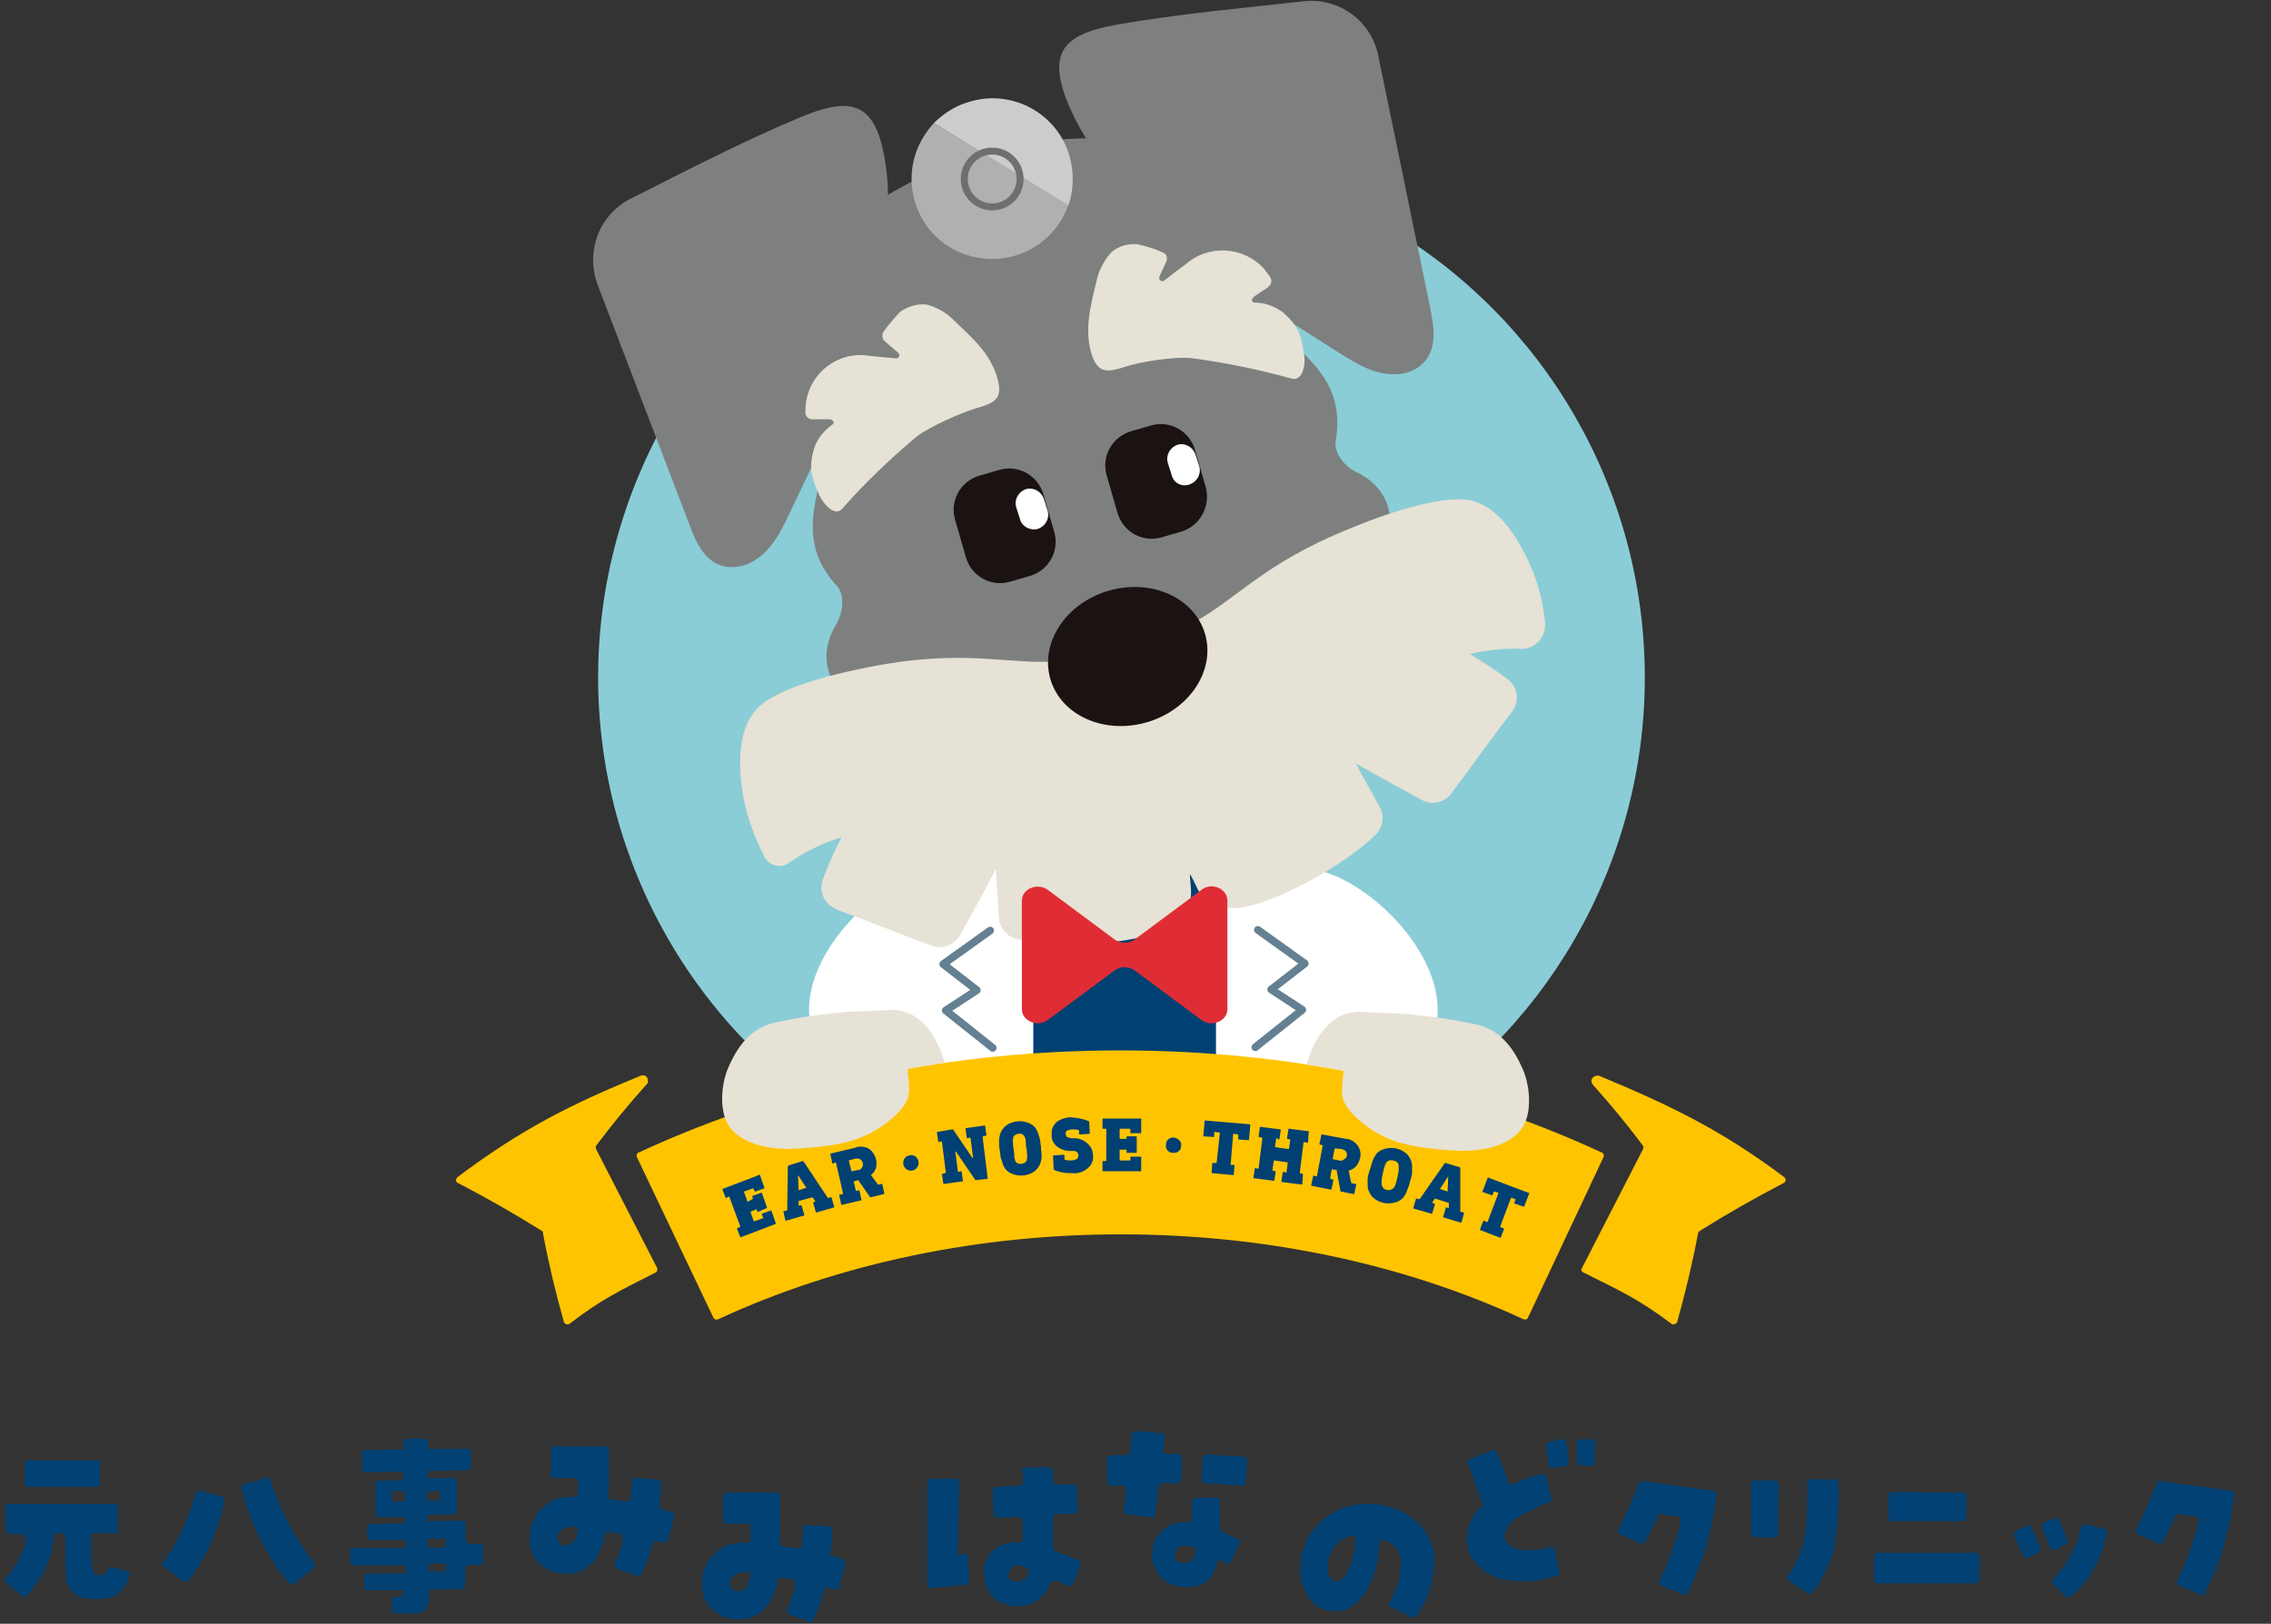 <svg version="1.1" id="logo" xmlns="http://www.w3.org/2000/svg" x="0" y="0" viewBox="0 0 358 256" style="enable-background:new 0 0 358 256" xml:space="preserve"><rect x="0" y="0" width="358" height="256" fill="#333333" stroke="none"/><style>.st1{fill:#004072}.st2{fill:#fff}.st3{fill:none;stroke:#648092;stroke-width:1.211;stroke-linecap:round;stroke-linejoin:round}.st5{fill:#7e8080}.st6{fill:#e6e2d5}.st7{fill:#1a1311}</style><g transform="translate(-282.411 -113.392)"><circle cx="459.2" cy="220.2" r="82.5" style="fill:#8acdd7"/><path class="st1" d="M438.4 246.2H481v46.6h-42.6z"/><path class="st2" d="M490.2 250.6c-5.3-1.2-10.7-1.1-16.1-.8V292c6.8.2 17.7.7 19 .8.4-3 .8-6 1.1-8.9 5.4.2 10.4-.2 13.4-5.5 6-11.1-8-25.7-17.4-27.8z"/><path class="st3" d="m480.7 260 7.4 5.3-5.3 4.1 4.9 3.2-7.4 5.9"/><path class="st2" d="M445.3 249.9c-5.5-.3-11.1-.5-16.5.7-9.4 2.1-23.4 16.7-17.4 27.7 2.9 5.3 8 5.8 13.4 5.5l1.1 8.9c1.5 0 14-.7 19.4-.8v-42z"/><path d="M541.4 294c-2.5-3.3-5.1-6.5-7.9-9.6-.3-.4-.3-.9.1-1.2.3-.2.6-.3.9-.2 10.8 4.5 19.1 8.4 29.2 16 .2.2.3.5.1.7 0 .1-.1.1-.2.2-4.6 2.4-9 4.9-13.3 7.6-.1.1-.2.2-.2.3-.9 4.8-2 9.4-3.3 14-.1.3-.4.4-.7.4-.1 0-.1 0-.2-.1-5.2-3.9-7.9-5.1-13.9-8.1-.3-.1-.4-.5-.2-.7l9.6-18.7c.1-.2.1-.4 0-.6zm-173.5 13.5c-4.3-2.7-8.7-5.2-13.3-7.6-.3-.1-.4-.5-.2-.7 0-.1.1-.1.1-.2 10.1-7.6 18.1-11.6 28.9-16 .5-.2 1 0 1.1.5.1.3.1.7-.2.9-2.8 3.1-5.4 6.3-7.9 9.6-.1.2-.1.4 0 .6l9.6 18.7c.1.3 0 .6-.2.7-5.9 3-8.5 4.2-13.6 8.1-.2.2-.6.1-.8-.1 0-.1-.1-.1-.1-.2-1.3-4.6-2.4-9.2-3.3-14 .1-.1 0-.2-.1-.3zm14.9-11.7c-.1-.3 0-.6.3-.7C407 284 433.1 279 459 279c25.9 0 52 5 75.9 16.1.3.1.4.4.3.7l-11.9 25.3c-.1.3-.4.4-.7.3-19.4-9-41.5-13.4-63.5-13.4s-44.1 4.4-63.5 13.4c-.3.1-.6 0-.7-.2l-12.1-25.4z" style="fill:#ffc400"/><g transform="translate(375.184 113.392)"><path class="st5" d="M35.7 128.4c-4.4-6.8-2-13 1.7-16.4 1.4-1.2 1.8-3.2 1-4.9-1.9-3.5-.3-7.2.6-8.6 1.1-1.8 1.5-4.7.1-6.2-5.2-5.6-3.7-11.2-3-15S30.8 53 30.8 53c-2.5-8.6 11.6-23 31.1-28.7 19.1-5.6 39.1-1.2 41.6 7.5 0 0 6 20.7 8.7 23.4s6.9 6.6 5.6 14.2c-.4 2 1.5 4.3 3.4 5.1 1.5.7 4.8 2.9 5.1 6.9.2 1.8 1.6 3.3 3.5 3.6 4.9.9 10.2 4.8 10.2 12.9L35.7 128.4z"/><path class="st6" d="M74.7 104.2c-8.2.8-14.6-2-29.6.8-4.8.9-14.9 3.1-18.4 6.6-3.2 3.2-3.1 9-2.4 13.5.6 3.4 1.8 6.8 3.4 9.9.6 1.3 2.2 1.9 3.5 1.3.1-.1.2-.1.3-.2 2.6-1.8 5.4-3.2 8.4-4.1-1.1 2.1-2.1 4.3-2.9 6.5-.8 1.9.1 4 2 4.8 0 0 .1 0 .1.1 4.9 1.8 10.2 3.9 15 5.7 1.7.6 3.6-.1 4.5-1.7 1.9-3.5 3.8-6.8 5.6-10.4.2 2.7.3 5.2.5 7.7.1 1.6 1.3 3 2.9 3.4 6.7 1.5 18.5.8 23.2-1.6 5.5-2.8 4-6.2 4-8.7 1.7 2.7 1.6 5.9 7.8 5.3 5.3-.5 16.5-6.6 21.5-11.5 1.2-1.2 1.4-3 .6-4.4-1.2-2.3-2.5-4.4-3.7-6.8 3.5 2 6.9 3.8 10.3 5.7 1.6.9 3.6.5 4.7-1 3.1-4.1 6.4-8.8 9.6-12.9 1.2-1.6.9-3.9-.7-5.1l-.1-.1c-1.9-1.4-3.9-2.7-5.9-3.9 2.7-.6 5.4-.9 8.2-.8 2 0 3.7-1.7 3.7-3.7v-.4c-.3-3.2-1.1-6.3-2.4-9.2-1.8-4.1-4.9-9.1-9.3-10.1-4.8-1-14.5 2.5-19 4.4C105.9 89 102 94.8 94.7 98.5"/><ellipse transform="rotate(-16.289 85.02 103.5)" class="st7" cx="85" cy="103.5" rx="12.7" ry="10.8"/><path class="st5" d="M112.8.2c5.5-.6 10.6 3.1 11.7 8.6l8.2 39.8c.6 3.1 1.2 6.7-1.5 9-1.1.9-2.5 1.4-4 1.4-3.2.1-5.9-1.5-8.6-3.2-14.6-9.2-36.7-23.1-43.3-40.2-3-7.9.3-10.3 7.9-11.7 9.7-1.7 19.7-2.6 29.6-3.7zM6.7 31.3c-5 2.5-7.2 8.3-5.3 13.5l14.5 37.9c1.1 3 2.6 6.3 6.1 6.7 1.4.1 2.9-.2 4.1-1 2.7-1.6 4.2-4.5 5.5-7.3C39.1 65.6 50.2 42 46.5 24c-1.7-8.3-5.8-8.5-12.9-5.6-9.1 3.8-18 8.4-26.9 12.9z"/><path class="st6" d="M90 43.6c-.1.3 0 .6.3.7.2.1.4 0 .5-.1 1-.8 2.3-1.8 3.3-2.5 3.6-3.2 9.2-2.9 12.4.7l.9 1.2c.4.5.3 1.2-.2 1.6l-.1.1-2.1 1.4c-.6.4-.5 1 0 1 1.6 0 3.2.6 4.4 1.5 2.6 2.2 3 3.9 3.4 6.7.3 1.7-.3 4.2-1.9 3.8-5.1-1.4-10.3-2.5-15.6-3.2-2.7-.4-8.6.6-10.6 1.3-2.8.9-4.4 1.2-5.4-2-1.2-4-.1-7.7.8-11.6.4-1.7 1.2-3.2 2.4-4.5 1.1-.9 2.5-1.3 4-1.2 1.4.3 2.7.7 4 1.3.6.2.8.8.6 1.4L90 43.6zM48.8 55.6c.2.2.3.5.1.7-.1.2-.3.2-.5.2-1.3-.1-3-.3-4.1-.4-4.8-.8-9.3 2.5-10 7.3-.1.5-.1 1-.1 1.5-.1.6.4 1.2 1 1.2h2.7c.7 0 .9.6.6.8-1.3.9-2.4 2.2-2.9 3.7-1 3.2-.4 4.9.8 7.5.7 1.5 2.5 3.4 3.6 2.1 3.5-4 7.4-7.7 11.4-11.1 2.1-1.8 7.6-4.1 9.6-4.7 2.8-.8 4.4-1.4 3.5-4.6-1.1-4.1-4-6.5-6.9-9.3-1.2-1.2-2.7-2.1-4.4-2.5-1.4-.1-2.8.3-4 1.1-1 1-1.9 2.1-2.7 3.2-.3.5-.2 1.2.2 1.5l2.1 1.8z"/><path class="st7" d="m93.5 83.8-3.1.9c-3 .9-6.1-.8-7-3.8L81.7 75c-.9-3 .8-6.1 3.8-7l3.1-.9c3-.9 6.1.8 7 3.8l1.7 5.9c.8 3-.9 6.1-3.8 7z"/><path class="st2" d="M94.7 76.4c1.2-.4 1.9-1.6 1.6-2.8l-.6-1.9c-.4-1.2-1.6-1.9-2.8-1.6-1.2.4-1.9 1.6-1.6 2.8l.6 1.9c.3 1.3 1.5 2 2.8 1.6z"/><path class="st7" d="m69.6 90.8-3.1.9c-3 .9-6.1-.8-7-3.8L57.8 82c-.9-3 .8-6.1 3.8-7l3.1-.9c3-.9 6.1.8 7 3.8l1.7 5.9c.9 3-.8 6.1-3.8 7z"/><path class="st2" d="M70.8 83.4c1.2-.4 1.9-1.6 1.6-2.8l-.6-1.9c-.4-1.2-1.6-1.9-2.8-1.6-1.2.4-1.9 1.6-1.6 2.8l.6 1.9c.3 1.2 1.6 1.9 2.8 1.6z"/><g transform="translate(50.233 15.321)"><path d="M9.9.7c6.7-2 13.8 1.9 15.7 8.6.7 2.5.7 5.3-.2 7.8L4.2 4.1C5.8 2.5 7.7 1.3 9.9.7z" style="fill:#cbcccc"/><path d="M4.2 4.1 25.4 17c-2.3 6.6-9.5 10.1-16.2 7.8C2.6 22.6-.9 15.3 1.4 8.7 2 7 3 5.4 4.2 4.1z" style="fill:#afb0b1"/><circle cx="13.4" cy="12.9" r="4.4" style="fill:none;stroke:#6f6f6f;stroke-width:1.101;stroke-miterlimit:10"/></g></g><path d="m471.8 253.7-10.5 7.8c-.9.7-2.2.7-3.2 0l-10.5-7.8c-1.6-1.2-4.1-.2-4.1 1.7v17.1c0 1.9 2.5 2.9 4.1 1.7l10.5-7.8c.9-.7 2.2-.7 3.2 0l10.5 7.8c1.6 1.2 4.1.2 4.1-1.7v-17.1c0-1.9-2.5-3-4.1-1.7z" style="fill:#e02d35"/><path class="st3" d="m438.5 260.1-7.4 5.3 5.3 4.1-4.9 3.2 7.4 5.9"/><path class="st1" d="m402.209 298.649.7 2v.1l-1.4.5h-.1l-.2-.4s0-.1-.1-.1l-1.4.5s-.1 0 0 .1l.5 1.4s0 .1.1.1l.7-.4s.1 0 .1-.1l-.1-.3v-.1l1.4-.5h.1l.8 2.3v.1l-1.4.6h-.1l-.1-.3s0-.1-.1-.1l-.9.4.5 1.4s0 .1.1.1l1.4-.5s.1 0 0-.1l-.2-.5v-.1l1.4-.5h.1l.7 2v.1l-5.5 2.1h-.1l-.5-1.3v-.1l.4-.2s.1 0 .1-.1l-1.7-4.6s0-.1-.1-.1l-.4.2h-.1l-.5-1.3v-.1l5.5-2.1c.3-.2.3-.2.4-.1zM409.109 296.549l3.8 5.7s.1.1.1 0l.4-.1c.1 0 .1 0 .1.1l.4 1.4v.1l-2.8.8c-.1 0-.1 0-.1-.1l-.4-1.4v-.1l.3-.1s.1 0 0-.1l-.4-.6-2.2.6v.7s0 .1.1 0h.3c.1 0 .1 0 .1.1l.4 1.4c0 .1 0 .1-.1.1l-2.8.8c-.1 0-.1 0-.1-.1l-.3-1.3c0-.1 0-.1.1-.1l.4-.1s.1 0 .1-.1l.1-6.8c0-.1 0-.1.1-.2l2.2-.7s.1 0 .2.1zm-.8 4.5 1.2-.4-1.3-2 .1 2.4zM419.309 294.449c.6.4 1 1 1.2 1.7.1.5.1.9 0 1.4-.2.5-.5.9-.8 1.1l1.1 1.5s.1.1.1 0l.5-.1c.1 0 .1 0 .1.1l.3 1.4c0 .1 0 .1-.1.1l-2 .5h-.1s-.1 0-.1-.1l-1.8-2.6-.7.2s-.1 0 0 .1l.3 1.3s0 .1.1.1l.4-.1c.1 0 .1 0 .1.1l.3 1.4c0 .1 0 .1-.1.1l-3 .7c-.1 0-.1 0-.1-.1l-.3-1.4c0-.1 0-.1.1-.1l.4-.1s.1 0 .1-.1l-1.1-4.8s0-.1-.1-.1l-.4.2c-.1 0-.1 0-.1-.1l-.3-1.4c0-.1 0-.1.1-.1l3.8-.9c.6-.3 1.4-.2 2.1.1zm-3.1 1.9.4 1.6s0 .1.1.1l1-.2c.3 0 .5-.2.6-.4.1-.2.2-.5.1-.7 0-.2-.2-.4-.4-.6-.2-.1-.5-.1-.7-.1l-1.1.3c.1-.1 0 0 0 0zM427.209 296.549c.1.7-.4 1.3-1 1.4-.7.1-1.3-.4-1.4-1-.1-.7.3-1.3 1-1.4.6-.2 1.3.3 1.4 1zM437.709 290.949l.2 1.4c0 .1 0 .1-.1.1l-.4.1s-.1 0-.1.1l.8 6.5c0 .1 0 .1-.1.1l-1.7.2c-.1 0-.2 0-.2-.1l-3-4.4h-.1l.4 3.1s0 .1.1.1l.4-.1c.1 0 .1 0 .1.1l.2 1.4c0 .1 0 .1-.1.1l-2.9.4c-.1 0-.1 0-.1-.1l-.2-1.4c0-.1 0-.1.1-.1l.4-.1s.1 0 .1-.1l-.6-4.8s0-.1-.1-.1l-.4.1c-.1 0-.1 0-.1-.1l-.2-1.4c0-.1 0-.1.1-.1l2.3-.4c.1 0 .2 0 .2.1l3 4.4h.1l-.4-3.1s0-.1-.1-.1l-.4.1c-.1 0-.1 0-.1-.1l-.2-1.4c0-.1 0-.1.1-.1l2.9-.4c.1-.1.1 0 .1.1 0-.1 0-.1 0 0zM444.809 290.549c.6.3 1 .8 1.2 1.4l.3.9c.1.3.1.8.2 1.3 0 .6.1 1 .1 1.4 0 .3 0 .6-.1.9-.1.6-.5 1.2-1 1.6-1.1.8-2.6.9-3.8.3-.6-.3-1-.8-1.2-1.4l-.3-.9c-.1-.3-.1-.8-.2-1.3s-.1-1-.1-1.3c0-.3 0-.6.1-1 .1-.6.5-1.2 1-1.6 1.1-.8 2.6-.9 3.8-.3zm-2.4 1.8c-.2.1-.3.4-.3.6 0 .2-.1.4 0 .6 0 .2 0 .6.1 1.1s.1.9.1 1.1c0 .2.1.4.1.5 0 .2.2.4.3.5.4.2.9.2 1.3-.1.2-.1.3-.4.3-.6 0-.2.1-.4 0-.6 0-.2 0-.6-.1-1.1s-.1-.9-.1-1.1c0-.2-.1-.4-.1-.5-.1-.2-.2-.4-.4-.5-.2-.1-.4-.2-.7-.1-.1 0-.3.1-.5.2zM454.009 290.149l.1.1.1 1.8c0 .1 0 .1-.1.1l-1.5.1c-.1 0-.1 0-.1-.1v-.5s0-.1-.1-.1c-.4-.1-.7-.1-1-.1-.3 0-.5.1-.8.2-.2.1-.2.3-.2.5s.1.4.2.5c.2.1.5.2.8.2h.4c.7 0 1.5.3 2 .8.6.5.9 1.2.9 1.9.1.8-.2 1.5-.8 2-.7.6-1.5.9-2.4.8-.5 0-1 0-1.6-.1-.4-.1-.9-.2-1.3-.4-.1 0-.1-.1-.1-.2l-.1-2c0-.1 0-.1.1-.1l1.6-.1c.1 0 .1 0 .1.1v.6s0 .1.1.1c.3.1.7.1 1 .1.3 0 .6-.1.8-.2.2-.1.3-.4.3-.6 0-.2-.1-.4-.2-.5-.2-.2-.5-.2-.8-.2h-.4c-.7 0-1.5-.3-2.1-.8-.5-.5-.8-1.1-.7-1.8-.1-.7.2-1.4.7-1.9.6-.5 1.5-.8 2.3-.8 1 .1 1.9.2 2.8.6zM462.309 289.849v2.1c0 .1 0 .1-.1.1h-1.5c-.1 0-.1 0-.1-.1v-.5s0-.1-.1-.1h-1.5s-.1 0-.1.1v1.4s0 .1.1.1h.9s.1 0 .1-.1v-.2c0-.1 0-.1.1-.1h1.4c.1 0 .1 0 .1.1v2.4c0 .1 0 .1-.1.1h-1.4c-.1 0-.1 0-.1-.1v-.3s0-.1-.1-.1h-.9s-.1 0-.1.1v1.5s0 .1.1.1h1.5s.1 0 .1-.1v-.4c0-.1 0-.1.1-.1h1.5c.1 0 .1 0 .1.1v2.1c0 .1 0 .1-.1.1h-5.9c-.1 0-.1 0-.1-.1v-1.4c0-.1 0-.1.1-.1h.4s.1 0 .1-.1v-4.9s0-.1-.1-.1h-.4c-.1 0-.1 0-.1-.1v-1.4c0-.1 0-.1.1-.1h5.9c.1-.1.1 0 .1.1zM468.609 294.049c0 .7-.6 1.2-1.3 1.1-.7 0-1.2-.6-1.1-1.3 0-.7.6-1.2 1.3-1.1.6.1 1.2.6 1.1 1.3zM479.509 290.749l-.2 2.3c0 .1 0 .1-.1.1l-1.5-.1c-.1 0-.1 0-.1-.1v-.7l-.7-.1h-.1l-.4 4.8v.1h.5c.1 0 .1 0 .1.1l-.1 1.4c0 .1 0 .1-.1.1l-3.3-.3c-.1 0-.1 0-.1-.1l.1-1.4c0-.1 0-.1.1-.1h.5s.1 0 .1-.1l.5-4.6c0-.1 0-.1-.1-.1l-.7-.1s-.1 0-.1.1v.6c0 .1 0 .1-.1.1l-1.5-.1c-.1 0-.1 0-.1-.1l.2-2.3c0-.1 0-.1.1-.1l7 .6c.1 0 .1.1.1.1zM488.709 291.949l-.1 1.5c0 .1 0 .1-.1.1l-.5-.1h-.1l-.6 4.8v.1l.4.1c.1 0 .1 0 .1.1l-.1 1.5c0 .1 0 .1-.1.1l-3.1-.4c-.1 0-.1-.1-.1-.1l.2-1.4c0-.1 0-.1.1-.1l.4.1h.1l.2-1.5v-.1l-2.1-.3h-.1l-.2 1.5v.1l.4.1c.1 0 .1.1.1.1l-.2 1.3c0 .1 0 .1-.1.1l-3.1-.4c-.1 0-.1-.1-.1-.1l.2-1.4c0-.1.1-.1.1-.1l.4.1h.1l.6-4.8s0-.1-.1-.1l-.4-.1c-.1 0-.1 0-.1-.1l.2-1.4c0-.1 0-.1.1-.1l3.1.4c.1 0 .1.1.1.1l-.2 1.4c0 .1 0 .1-.1.1l-.3-.2h-.1l-.2 1.3v.1l2.1.3s.1 0 .1-.1l.2-1.3v-.1l-.4-.1c-.1 0-.1-.1-.1-.1l.2-1.4c0-.1 0-.1.1-.1l3.1.4c0 .1.1.1 0 .2.1 0 .1 0 0 0zM496.409 293.949c.4.6.6 1.3.4 2-.1.5-.3.9-.6 1.3-.3.3-.7.6-1.2.7l.4 1.9s0 .1.1.1l.6.1c.1 0 .1.1.1.1l-.3 1.4c0 .1-.1.1-.1.1l-2-.4h-.1v-.1l-.6-3.3-.7-.1s-.1 0-.1.1l-.2 1.3v.1l.4.1c.1 0 .1.1.1.1l-.3 1.4c0 .1-.1.1-.1.1l-3-.6c-.1 0-.1 0-.1-.1l.3-1.4c0-.1 0-.1.1-.1l.4.1h.1l.9-4.8v-.1l-.4-.1c-.1 0-.1 0-.1-.1l.3-1.4c0-.1 0-.1.1-.1l3.8.7c.6 0 1.3.4 1.8 1zm-3.6.5-.3 1.6v.1l1 .2c.3.1.5 0 .7-.1.3-.2.5-.4.5-.6.1-.2 0-.5-.1-.7-.2-.2-.4-.3-.7-.4l-1.1-.1c.1-.1 0-.1 0 0zM504.309 295.449c.4.5.7 1.1.7 1.8v1c0 .3-.1.8-.3 1.3-.1.6-.3 1-.4 1.3-.1.3-.2.6-.4.9-.3.6-.8 1-1.5 1.2-1.3.4-2.7.1-3.7-.9-.4-.5-.7-1.1-.7-1.8v-1c0-.3.1-.7.3-1.3s.3-1 .4-1.3c.1-.3.2-.6.4-.9.3-.6.8-1 1.5-1.2 1.3-.4 2.7-.1 3.7.9zm-2.9.9c-.2.1-.4.2-.5.4-.1.2-.2.3-.2.5-.1.2-.2.6-.3 1.1s-.2.9-.2 1.1v.6c0 .2.1.4.2.6.3.3.8.5 1.3.3.2-.1.4-.2.5-.4.1-.2.2-.3.2-.5.1-.2.2-.6.3-1.1s.2-.9.2-1.1v-.6c0-.2-.1-.4-.2-.6-.4-.3-.9-.4-1.3-.3zM512.609 297.549v6.8c0 .1 0 .1.1.1l.4.1c.1 0 .1.1.1.1l-.4 1.4c0 .1-.1.1-.1.1l-2.7-.8c-.1 0-.1-.1-.1-.1l.4-1.4c0-.1.1-.1.1-.1l.3.1s.1 0 .1-.1v-.7l-2.2-.7-.4.6v.1l.3.1c.1 0 .1.1.1.1l-.4 1.4c0 .1-.1.1-.1.1l-2.8-.8c-.1 0-.1-.1-.1-.1l.4-1.4c0-.1.1-.1.1-.1l.4.1h.1l3.9-5.6c0-.1.1-.1.2-.1l2.3.7c-.1-.1 0 0 0 .1zm-3.2 3.3 1.2.4.1-2.4-1.3 2zM523.509 301.449l-.8 2.1c0 .1-.1.1-.1.1l-1.4-.5c-.1 0-.1-.1-.1-.1l.2-.5v-.1l-.6-.2h-.1l-1.7 4.5v.1l.5.2c.1 0 .1.1.1.1l-.5 1.3c0 .1-.1.1-.1.1l-3.1-1.2c-.1 0-.1-.1-.1-.1l.5-1.3c0-.1.1-.1.1-.1l.5.2h.1l1.7-4.5v-.1l-.6-.2h-.1l-.2.5c0 .1-.1.1-.1.1l-1.4-.5c-.1 0-.1-.1-.1-.1l.8-2.1c0-.1.1-.1.1-.1l6.6 2.5c-.2-.3-.1-.2-.1-.1z"/><path class="st6" d="M425.5 281.9c.2 3.4.9 4.5-1.8 7.2-4.2 4-8.5 5-16.1 5.4-3.5.2-8.5-.6-10.4-3.8-1.4-2.3-1.1-6.2-.1-8.7 1.5-3.6 3.6-6.5 7.5-7.4 3.2-.7 6.4-1.2 9.6-1.5 3.8-.4 5.1-.2 8.8-.5 3.7 0 6.8 2.9 8.3 8.3M494.2 282.2c-.2 3.4-.9 4.5 1.8 7.2 4.2 4 8.5 5 16.1 5.4 3.5.2 8.5-.6 10.4-3.8 1.4-2.3 1.1-6.2.1-8.7-1.5-3.6-3.6-6.5-7.5-7.4-3.2-.7-6.4-1.2-9.6-1.5-3.8-.4-5.1-.2-8.8-.5-3.7 0-6.8 2.9-8.3 8.3"/><path class="st1" d="M283.31 354.72v-3.7c0-.3.2-.5.5-.5h16.7c.3 0 .5.2.5.5v3.6c0 .3-.2.5-.5.5h-3.2c-.3 0-.5.2-.5.5v3.9c0 .6.1 1.2.4 1.8.2.2.4.4.7.4.3 0 .6 0 .9-.1.3-.2.6-.5.7-.9.1-.2.4-.4.6-.3l2.3.7c.3.1.4.3.4.6-.2 1.1-.8 2.1-1.7 2.9-.7.6-2 .9-3.8.9-1.8-.1-3.1-.5-3.7-1.4-.5-.7-.8-1.4-.8-2.2-.1-.8-.1-2.9-.1-6.3 0-.3-.2-.5-.5-.5h-.8c-.3 0-.5.2-.5.5-.3 3.6-1.9 6.9-4.4 9.4-.2.2-.5.2-.7 0l-2.5-2.2c-.2-.2-.2-.5 0-.7 1.7-1.7 2.8-3.9 3.2-6.2 0-.3-.2-.6-.5-.6h-.1l-2.1-.1c-.2 0-.5-.2-.5-.5zm3-7.4v-3.2c0-.3.2-.5.5-.5h10.9c.3 0 .5.2.5.5v3.2c0 .3-.2.5-.5.5h-10.8c-.3.1-.6-.2-.6-.5zM317.81 349.92c-.9 4.6-2.8 8.9-5.7 12.7-.2.2-.5.3-.7.1l-3.2-2.3c-.2-.2-.3-.5-.1-.7 2.4-3.3 4.1-6.9 5.1-10.9.1-.3.3-.4.6-.4l3.5.9c.4.1.6.4.5.6zm14.1 10.6-3.1 2.6c-.2.2-.6.2-.8-.1-3.6-4.3-6.2-9.5-7.5-15-.1-.3.1-.6.4-.6l3.5-1.1c.3-.1.6.1.6.3 1.5 4.7 3.8 9.2 6.9 13.1.3.3.2.6 0 .8zM356.41 356.82h1.7c.3 0 .5.2.5.5v2.3c0 .3-.2.5-.5.5h-1.8c-.3 0-.5.2-.5.5l-.1 2.8c0 .3-.2.5-.5.5l-4.7.1c-.3 0-.5.2-.5.5v1.2c0 1.2-1 2.1-2.2 2.1h-.1l-3-.1c-.3 0-.5-.2-.5-.5v-1.7c0-.2.2-.4.4-.4h1.3l.1-1h-5.7c-.3 0-.5-.2-.5-.5v-1.6c0-.3.2-.5.5-.5l6.1-.1v-1.2h-8.3c-.3 0-.5-.2-.5-.5v-1.8c0-.3.2-.5.5-.5h8.3v-1.2h-5.6c-.3 0-.5-.2-.5-.5v-1.6c0-.3.2-.5.5-.5h5.3l.1-1-4.1-.1c-.3 0-.5-.2-.5-.5v-4.7c0-.3.2-.5.5-.5h3.9v-1.4l-6 .1c-.3 0-.5-.2-.5-.5l-.1-2.5c0-.3.2-.5.5-.5l6.1-.1v-1.2c0-.3.2-.5.5-.5h2.9c.3 0 .5.2.5.5v1.1h6.2c.3 0 .5.2.5.5v2.4c0 .3-.2.5-.5.5l-6.2.1v1.1h4c.3 0 .5.2.5.5v4.7c0 .3-.2.5-.5.5l-4.1.1v1l5.5-.1c.3 0 .5.2.5.5v2.5c.1.5.3.7.6.7zm-10.2-6.7.1-1.6h-2.1v1.6h2zm5.5-1.6h-2v1.5l2.1-.1-.1-1.4zm.9 12.6.1-1.2h-2.7l-.1 1.2h2.7zm0-3.8v-1.3h-2.8l.1 1.4 2.7-.1zM382.91 361.92l-3.3-1.2c-.3-.1-.4-.4-.3-.7v-.1c.6-1.3 1.1-2.6 1.3-4.1 0-.3-.1-.6-.4-.6-.6-.1-1.3-.2-1.9-.3-.3 0-.5.2-.6.5-.2 1.5-.7 2.8-1.6 4-1 1.3-2.5 2.1-4.1 2.1-1.5.1-3-.4-4.2-1.3-1.2-.9-1.9-2.4-1.9-3.9-.2-2 .6-4 2.1-5.3 1.3-1.2 3.1-1.8 4.9-1.6.3 0 .5-.2.6-.5v-2c0-.3-.2-.5-.5-.5h-3.3c-.3 0-.5-.2-.5-.5v-4c0-.3.2-.5.5-.5h8c.4-.1.7.1.7.4 0 2.5 0 5-.1 7.5 0 .3.2.5.5.5l2.4.3c.3 0 .6-.2.6-.5.1-.9.2-1.8.2-2.7 0-.3.3-.5.5-.5l3.6.2c.3 0 .5.2.5.5 0 1.2-.1 2.4-.3 3.6 0 .3.1.5.4.6.5.2 1.1.3 1.6.5.3.1.4.4.4.6l-1 3.8c-.1.3-.4.4-.6.4l-1.2-.3c-.3-.1-.5.1-.6.4-.4 1.6-1 3.2-1.7 4.7-.2.4-.5.6-.7.5zm-9.9-5.8c.3-.6.5-1.3.5-2-.6-.1-1.2 0-1.8.1-.8.1-1.5.9-1.4 1.7 0 .2.1.4.2.6.3.5.8.7 1.3.5.5-.1 1-.5 1.2-.9zM410.11 369.12l-3.3-1.2c-.3-.1-.4-.4-.3-.7v-.1c.6-1.3 1.1-2.6 1.3-4.1 0-.3-.1-.6-.4-.6-.6-.1-1.3-.2-1.9-.3-.3 0-.5.2-.6.5-.2 1.5-.7 2.8-1.6 4-1 1.3-2.5 2.1-4.1 2.1-1.5.1-3-.4-4.2-1.3-1.2-.9-1.9-2.4-1.9-3.9-.2-2 .6-4 2.1-5.3 1.3-1.2 3.1-1.8 4.9-1.6.3 0 .5-.2.6-.5v-2c0-.3-.2-.5-.5-.5h-3.3c-.3 0-.5-.2-.5-.5v-3.9c0-.3.2-.5.5-.5h8c.3 0 .5.2.5.5 0 2.5 0 5-.1 7.5 0 .3.2.5.5.5l2.4.3c.3 0 .6-.2.6-.5.1-.9.2-1.8.2-2.7 0-.3.2-.5.5-.5l3.6.2c.3 0 .5.2.5.5 0 1.2-.1 2.4-.3 3.6 0 .3.1.5.4.6.5.2 1.1.3 1.6.5.3.1.4.4.4.6l-1 3.8c-.1.3-.4.4-.6.4l-1.2-.3c-.3-.1-.5.1-.6.4-.4 1.6-1 3.2-1.7 4.7 0 .3-.2.4-.5.3zm-9.9-5.8c.3-.6.5-1.3.5-2-.6-.1-1.2 0-1.8.1-.8.1-1.5.9-1.4 1.7 0 .2.1.4.2.6.3.5.8.7 1.3.5.6 0 1-.4 1.2-.9zM435.01 358.52l.2 4.2c0 .3-.2.5-.5.5l-5.5.6c-.3 0-.5-.2-.6-.5v-16.3c0-.3.2-.5.5-.5h4c.3 0 .5.2.5.5l-.2 11.4 1.6.1zm13.4-13.3v1.7c0 .3.2.5.5.5h2.8c.3 0 .5.2.5.5l.1 3.6c0 .3-.2.5-.5.5l-2.9.1c-.3 0-.5.2-.5.5v4.8c0 .2.1.4.3.5l3.7 1.5c.3.1.4.4.3.7l-1.1 3c-.1.3-.4.4-.7.3l-2.1-.8c-.3-.1-.6 0-.7.3-.4 1.1-1.2 2.1-2.2 2.8-2.2 1.4-5 1.2-6.9-.5-1-1-1.5-2.4-1.5-3.8-.1-1.5.6-3 1.9-3.9 1-.8 2.3-1.1 3.6-.9.3 0 .6-.2.6-.4v-3.1c0-.3-.2-.5-.5-.5h-3.6c-.3 0-.5-.2-.5-.5l-.1-3.8c0-.3.2-.5.5-.5l3.8-.2c.3 0 .5-.3.5-.5l-.1-1.9c0-.3.2-.5.5-.5h3.8c.2 0 .5.2.5.5zm-5.7 17.5c.5 0 .9-.2 1.3-.5.3-.4.6-.8.7-1.3-.3-.3-.7-.5-1-.6-.3-.1-.6-.1-.9-.1-.4 0-.7.1-1 .4-.2.3-.4.7-.4 1.1 0 .3.1.6.3.8.2.1.6.2 1 .2zM459.41 347.62h-1.9c-.3 0-.5-.2-.5-.5l-.1-3.8c0-.3.2-.5.5-.5h2.6c.3 0 .5-.2.5-.5l.3-2.8c0-.3.3-.5.6-.5l4.1.3c.3 0 .5.3.5.6l-.2 2.1c0 .3.2.5.5.6h1.9c.3 0 .5.2.5.5l-.1 3.6c0 .3-.2.5-.5.5h-2.5c-.3 0-.5.2-.5.5l-.6 4.5c0 .3-.3.5-.6.4l-4-.5c-.3 0-.5-.3-.4-.6l.5-3.3c0-.3-.2-.5-.6-.6.1 0 0 0 0 0zm11.5 1.9h3.3c.3 0 .5.2.5.5v4.3c0 .2.1.4.3.5l2.6 1.3c.3.1.4.4.2.7l-1.4 2.8c-.1.3-.4.4-.7.2l-1.3-.6c-.2 1.3-.8 2.6-1.8 3.5-1 .7-2.3 1-3.5.9-1.3 0-2.6-.5-3.6-1.5-1.3-1.3-1.8-3.2-1.3-5v-.1c.7-2.4 3-3.9 5.5-3.6.3 0 .5-.2.6-.5v-2.8c.1-.3.4-.5.6-.6zm-1.7 10.3c.5 0 1-.2 1.2-.6.4-.5.5-1.2.4-1.9-.5-.1-1.1-.2-1.7-.2-.4 0-.8.1-1.1.4-.2.3-.4.6-.4 1 0 .3.1.7.3 1 .5.3.9.4 1.3.3zm9.8-16.3-.2 3.6c0 .3-.3.5-.5.5l-6-.4c-.3 0-.5-.3-.5-.5l.2-3.5c0-.3.3-.5.5-.5l6 .3c.2-.1.5.2.5.5zM497.81 350.52c2.8-.1 5.6.8 7.8 2.7 1.8 1.5 2.9 3.8 2.9 6.2 0 1.7-.3 3.4-.8 5-.5 1.3-1.1 2.6-2 3.8-.2.2-.4.3-.7.2l-3.4-1.7c-.3-.1-.4-.4-.2-.7v-.1c1.2-1.7 1.8-3.8 1.8-5.9.2-1.8-1-3.4-2.7-3.8-.3-.1-.6.1-.6.4v.1c-.1 2.8-.8 5.4-2.3 7.8-1.3 1.9-2.8 2.9-4.3 2.9-1.7.1-3.3-.5-4.4-1.8-1.1-1.5-1.6-3.4-1.5-5.2 0-2.6 1.1-5.2 3-6.9 2-2 4.6-3 7.4-3zm-4.9 12.2c.8 0 1.5-.6 2.1-1.9.6-1.5 1-3.1 1.1-4.7 0-.3-.2-.6-.5-.6h-.1c-.6.1-1.3.4-1.8.8-.9.7-1.5 1.6-1.8 2.7-.2.8-.3 1.6-.1 2.4.3.8.6 1.3 1.1 1.3zM514.31 358.92c-1.3-2.8-.6-6 1.7-8 .1-.1.2-.4.1-.5l-2.3-6.3c-.1-.3 0-.6.3-.7l3.6-1.4c.3-.1.6 0 .7.3l1.8 4.8c.1.3.4.4.7.3h.1c1.4-.7 3-1.3 4.5-1.6.3-.1.6.1.6.4l.9 3.4c.1.3-.1.5-.3.6-1.5.6-3 1.3-4.5 2.1-1.8 1-2.7 2.3-2.6 3.7 0 .1 0 .2.1.2.3.6.7 1 1.3 1.2.6.2 1.3.4 2 .4 1.3 0 2.6-.2 3.9-.5.3-.1.6.1.6.4l.7 3.5c.1.3-.1.5-.3.6-2.2.7-4.6 1-6.9.8-2.7 0-5.2-1.4-6.6-3.7 0 .1-.1.1-.1 0zm15-18.2.4 3.2c0 .3-.2.5-.4.6l-2.2.3c-.3 0-.6-.2-.6-.4l-.4-3.1c0-.3.2-.5.4-.6l2.2-.4c.3-.2.6 0 .6.4 0-.1 0-.1 0 0zm1.7 3.2v-3.1c0-.3.2-.5.5-.5h1.9c.3 0 .5.2.5.5l-.1 3.2c0 .3-.3.5-.5.5l-1.9-.1c-.2 0-.4-.2-.4-.5zM543.81 352.32c-.6 1.4-1.3 2.9-2.1 4.2-.1.2-.4.3-.7.2l-3.2-1.4c-.3-.1-.4-.4-.3-.7 1.2-2.4 2.3-4.9 3.3-7.4.1-.2.3-.4.6-.3l11.1 1.5c.3 0 .5.3.5.6-.3 2.7-.9 5.4-1.6 8-.8 2.6-1.8 5.2-3 7.6-.1.2-.4.3-.7.2l-3.4-1.5c-.3-.1-.4-.4-.3-.7.8-1.5 1.5-3.1 2-4.7.6-1.6 1-3.2 1.4-4.8.1-.3-.1-.6-.4-.6l-2.6-.4c-.3-.2-.5-.1-.6.2zM558.91 346.82h3.4c.3 0 .5.2.5.5l-.1 8c0 .3-.2.5-.5.5l-3.3-.1c-.3 0-.5-.2-.5-.5v-8c0-.1.2-.4.5-.4zm8.9-.2h3.9c.3 0 .5.2.5.5.1 3.1 0 6.1-.5 9.2-.5 3-1.7 5.9-3.7 8.2-.2.2-.5.3-.7.1l-3-2.1c-.2-.2-.3-.5-.1-.7 1.5-2 2.5-4.5 2.8-7 .3-2.5.4-5.1.3-7.6 0-.3.2-.6.5-.6zM577.81 362.52v-3.8c0-.3.2-.5.5-.5h15.7c.3 0 .5.2.5.5l-.1 3.8c0 .3-.2.5-.5.5h-15.5c-.3 0-.6-.2-.6-.5zm14.6-13.4v3.6c0 .3-.2.5-.5.5h-11.3c-.3 0-.5-.2-.5-.5v-3.6c0-.3.2-.5.5-.5l11.3.1c.2-.1.5.2.5.4zM603.91 358.02l-1.8 1c-.3.1-.6 0-.7-.2l-1.5-3.3c-.1-.3 0-.6.2-.7l1.8-.9c.3-.1.6 0 .7.2l1.5 3.2c.1.3 0 .6-.2.7zm3.1-5 1.3 3.2c.1.3 0 .5-.3.7l-1.7.8c-.3.1-.6 0-.7-.2l-1.3-3.4c-.1-.3 0-.6.3-.7l1.8-.7c.2-.1.5 0 .6.3zm-1 10.1c-.2-.2-.2-.5 0-.7 1.2-1.2 2.2-2.6 3-4.1.7-1.3 1.2-2.7 1.5-4.2.1-.3.3-.5.6-.4l3.1.7c.3.1.5.4.4.6-.5 2.1-1.2 4.1-2.3 6-.9 1.6-2.1 3-3.5 4.1-.2.2-.5.2-.7 0l-2.1-2zM625.41 352.32c-.6 1.4-1.3 2.9-2.1 4.2-.1.2-.4.3-.7.2l-3.2-1.4c-.3-.1-.4-.4-.3-.7 1.2-2.4 2.3-4.9 3.3-7.4.1-.2.3-.4.6-.3l11.1 1.5c.3 0 .5.3.5.6-.3 2.7-.9 5.4-1.6 8-.8 2.6-1.8 5.2-3 7.6-.1.2-.4.3-.7.2l-3.4-1.5c-.3-.1-.4-.4-.3-.7.8-1.5 1.5-3.1 2-4.7.6-1.6 1-3.2 1.4-4.8.1-.3-.1-.6-.4-.6l-2.6-.4c-.2-.2-.5-.1-.6.2z"/></g></svg>